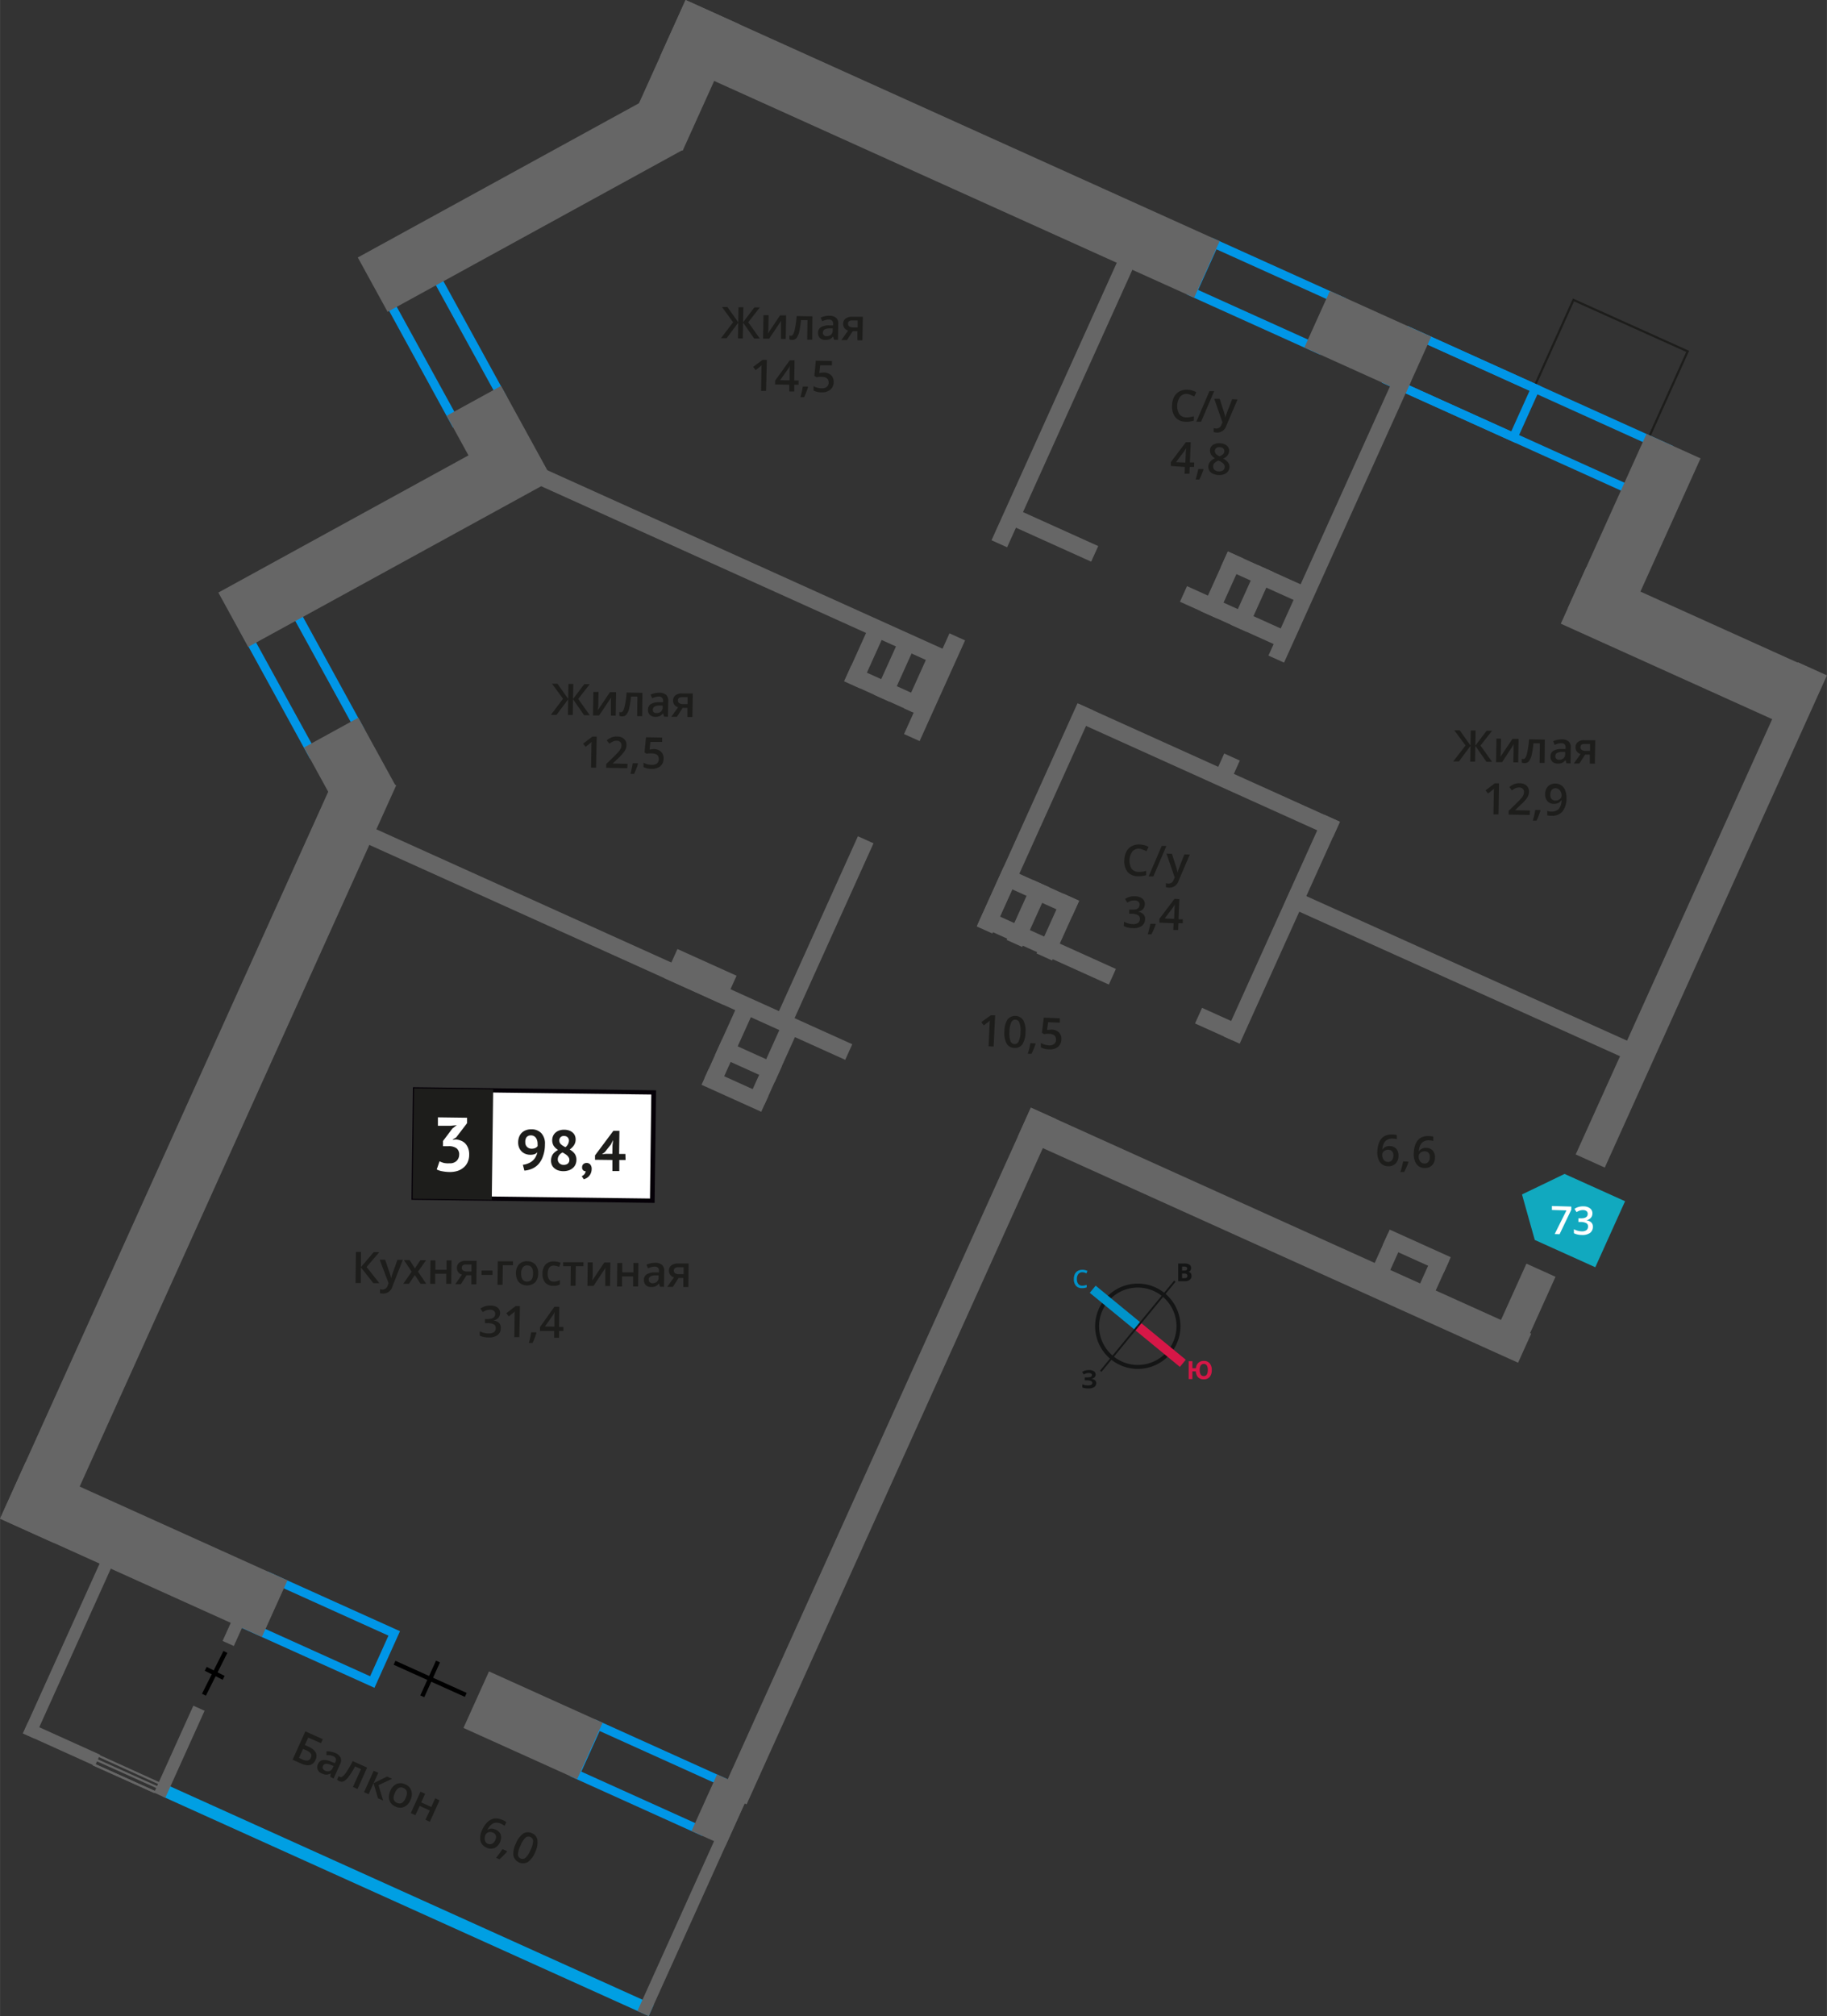 <svg xmlns="http://www.w3.org/2000/svg" width="148.03mm" height="163.31mm" viewBox="0 0 419.6 462.93">
  <rect x="0" y="0" width="419.6" height="462.93" fill="#333333" stroke="none"/>
  <defs>
    <style>
      .cls-1, .cls-12, .cls-13, .cls-14, .cls-2, .cls-6 {
        fill: none;
      }

      .cls-1, .cls-11 {
        stroke: #1d1d1b;
      }

      .cls-1, .cls-12, .cls-13, .cls-14, .cls-2 {
        stroke-miterlimit: 10;
      }

      .cls-1, .cls-11, .cls-6 {
        stroke-width: 0.5px;
      }

      .cls-2 {
        stroke: #000;
      }

      .cls-3 {
        fill: #0096e7;
      }

      .cls-4 {
        fill: #009fe3;
      }

      .cls-5 {
        fill: #666;
      }

      .cls-6 {
        stroke: #666;
        stroke-linecap: round;
        stroke-linejoin: round;
      }

      .cls-7 {
        fill: #11a9bf;
        fill-rule: evenodd;
      }

      .cls-11, .cls-8 {
        fill: #1d1d1b;
      }

      .cls-9 {
        fill: #fff;
      }

      .cls-10 {
        fill: #050007;
      }

      .cls-11 {
        stroke-miterlimit: 22.93;
      }

      .cls-12 {
        stroke: #141515;
        stroke-width: 0.91px;
      }

      .cls-13 {
        stroke: #0093ca;
      }

      .cls-13, .cls-14 {
        stroke-width: 2.13px;
      }

      .cls-14 {
        stroke: #d61747;
      }

      .cls-15 {
        fill: #141515;
      }

      .cls-16 {
        fill: #0093ca;
      }

      .cls-17 {
        fill: #d61747;
      }
    </style>
  </defs>
  <g id="text">
    <g>
      <rect class="cls-1" x="359.05" y="70.38" width="22.86" height="28.82" transform="matrix(0.41, -0.91, 0.91, 0.41, 140.75, 387.55)"/>
      <g>
        <line class="cls-2" x1="46.83" y1="389.15" x2="51.76" y2="379.32"/>
        <line class="cls-2" x1="51.36" y1="385.27" x2="47.24" y2="383.2"/>
      </g>
      <path class="cls-3" d="M66.72,140.61l14.28,26-9,4.93-14.28-26,9-4.92m.79-2.72L55,144.74l16.21,29.54,12.49-6.84L67.51,137.89Z"/>
      <path class="cls-3" d="M99.53,64.47l14.29,26-9,4.93-14.28-26,9-4.92m.8-2.72L87.84,68.6,104,98.14l12.49-6.85-16.2-29.54Z"/>
      <path class="cls-3" d="M324.24,77.5l57.47,26-4.22,9.33L320,86.84l4.22-9.34m-1-2.65-5.86,13,61.11,27.59,5.86-13-61.11-27.6Z"/>
      <path class="cls-3" d="M324.24,77.5,351.3,89.72l-4.21,9.34L320,86.84l4.22-9.34m-1-2.65-5.86,13,30.71,13.86,5.86-13L323.24,74.85Z"/>
      <path class="cls-3" d="M137.72,397.48l26.77,12.09-4.21,9.33-26.77-12.09,4.21-9.33m-1-2.65-5.86,13,30.42,13.74,5.86-13-30.42-13.74Z"/>
      <path class="cls-3" d="M62.44,363.49l26.77,12.09L85,384.91,58.23,372.82l4.21-9.33m-1-2.65-5.86,13L86,387.56l5.86-13L61.44,360.84Z"/>
      <path class="cls-3" d="M279.38,57.25l27.07,12.22-4.22,9.33L275.17,66.58l4.21-9.33m-1-2.65-5.86,13,30.71,13.87,5.86-13L278.38,54.6Z"/>
      <polygon class="cls-4" points="150.14 460.34 148.98 462.93 146.39 461.76 37.34 412.52 38.5 409.93 147.56 459.18 150.14 460.34"/>
      <g>
        <line class="cls-2" x1="90.61" y1="381.81" x2="106.97" y2="389.19"/>
        <line class="cls-2" x1="96.98" y1="389.51" x2="100.59" y2="381.52"/>
      </g>
      <rect class="cls-5" x="229.66" y="279.96" width="126.09" height="7.33" transform="translate(142.65 -95.32) rotate(24.3)"/>
      <rect class="cls-5" x="153.41" y="220.66" width="14.9" height="7.33" transform="translate(106.57 -46.32) rotate(24.3)"/>
      <rect class="cls-5" x="39.76" y="391.28" width="2.83" height="21.91" transform="translate(169.18 18.69) rotate(24.3)"/>
      <rect class="cls-5" x="52.74" y="369.23" width="2.83" height="8.52" transform="translate(158.5 10.81) rotate(24.3)"/>
      <polygon class="cls-5" points="171.74 412.52 150.14 460.34 148.98 462.93 146.39 461.76 147.56 459.18 169.15 411.35 171.74 412.52"/>
      <rect class="cls-5" x="16.7" y="344.88" width="2.83" height="56.22" transform="translate(155.1 25.59) rotate(24.3)"/>
      <g>
        <line class="cls-6" x1="21.51" y1="405.18" x2="35.41" y2="411.44"/>
        <line class="cls-6" x1="35.41" y1="411.44" x2="21.51" y2="405.18"/>
        <line class="cls-6" x1="21.98" y1="404.04" x2="35.88" y2="410.3"/>
        <line class="cls-6" x1="36.4" y1="409.42" x2="22.43" y2="403.07"/>
      </g>
      <rect class="cls-5" x="12.7" y="391.4" width="2.83" height="18.16" transform="translate(384.92 552.41) rotate(114.3)"/>
      <rect class="cls-5" x="74.2" y="213.62" width="126.32" height="3.93" transform="translate(100.89 -37.43) rotate(24.3)"/>
      <rect class="cls-5" x="193.93" y="156.22" width="17.23" height="3.93" transform="translate(83.04 -69.34) rotate(24.3)"/>
      <rect class="cls-5" x="270.68" y="139.68" width="25.57" height="3.93" transform="translate(83.4 -104.1) rotate(24.3)"/>
      <rect class="cls-5" x="280.29" y="130.63" width="20.3" height="3.93" transform="translate(80.3 -107.77) rotate(24.3)"/>
      <rect class="cls-5" x="317.68" y="285.34" width="15.38" height="3.93" transform="translate(147.06 -108.44) rotate(24.3)"/>
      <rect class="cls-5" x="230.98" y="120.81" width="21.39" height="3.93" transform="translate(71.93 -88.57) rotate(24.3)"/>
      <rect class="cls-5" x="198.12" y="151.52" width="15.05" height="3.93" transform="translate(430.16 29.23) rotate(114.3)"/>
      <rect class="cls-5" x="191.25" y="148.42" width="15.05" height="3.93" transform="translate(417.64 31.11) rotate(114.3)"/>
      <rect class="cls-5" x="204.99" y="154.62" width="15.05" height="3.93" transform="translate(442.68 27.35) rotate(114.3)"/>
      <g>
        <rect class="cls-5" x="230.56" y="203.12" width="17.23" height="3.93" transform="translate(372.77 490.43) rotate(-155.7)"/>
        <rect class="cls-5" x="228.56" y="207.82" width="15.05" height="3.93" transform="translate(-52.27 338.62) rotate(-65.7)"/>
        <rect class="cls-5" x="235.43" y="210.92" width="15.05" height="3.93" transform="translate(-51.05 346.71) rotate(-65.7)"/>
        <rect class="cls-5" x="221.69" y="204.72" width="15.05" height="3.93" transform="translate(-53.48 330.54) rotate(-65.7)"/>
      </g>
      <rect class="cls-5" x="157.97" y="237.54" width="19.25" height="3.93" transform="translate(454.86 185.32) rotate(114.3)"/>
      <rect class="cls-5" x="168.1" y="242.12" width="19.25" height="3.93" transform="translate(473.33 182.55) rotate(114.3)"/>
      <rect class="cls-5" x="164.36" y="241.56" width="15.05" height="3.93" transform="translate(228.33 536.22) rotate(-155.7)"/>
      <rect class="cls-5" x="161.26" y="248.43" width="15.05" height="3.93" transform="translate(219.57 548.07) rotate(-155.7)"/>
      <rect class="cls-5" x="280.04" y="135.43" width="15.05" height="3.93" transform="translate(531.12 -68.14) rotate(114.3)"/>
      <rect class="cls-5" x="273.17" y="132.33" width="15.05" height="3.93" transform="translate(518.6 -66.26) rotate(114.3)"/>
      <rect class="cls-5" x="311.93" y="287.67" width="12.22" height="3.93" transform="translate(712.9 118.96) rotate(114.3)"/>
      <rect class="cls-5" x="322.37" y="292.38" width="12.22" height="3.93" transform="translate(731.92 116.1) rotate(114.3)"/>
      <rect class="cls-5" x="328.73" y="206.42" width="124.01" height="7.33" transform="translate(743.01 -59.58) rotate(114.3)"/>
      <rect class="cls-5" x="342.91" y="295.1" width="15.58" height="7.33" transform="translate(767.32 102.09) rotate(114.3)"/>
      <rect class="cls-5" x="148.56" y="27.06" width="134.58" height="14.24" transform="translate(33.19 -85.8) rotate(24.3)"/>
      <rect class="cls-5" x="48.71" y="116.18" width="79.04" height="14.24" transform="translate(-48.43 57.62) rotate(-28.74)"/>
      <rect class="cls-5" x="80.83" y="39.63" width="77.4" height="14.24" transform="translate(-7.76 63.24) rotate(-28.74)"/>
      <rect class="cls-5" x="71.41" y="168.89" width="17.77" height="14.24" transform="translate(196.01 20.96) rotate(61.25)"/>
      <rect class="cls-5" x="102.51" y="95.56" width="24.29" height="14.24" transform="translate(149.55 -47.22) rotate(61.25)"/>
      <rect class="cls-5" x="301.37" y="71.43" width="25.53" height="14.24" transform="translate(60.16 -122.31) rotate(24.3)"/>
      <rect class="cls-5" x="161.37" y="408.58" width="8.51" height="14.24" transform="translate(185.74 -31.33) rotate(24.3)"/>
      <rect class="cls-5" x="108.1" y="389.06" width="28.64" height="14.24" transform="translate(173.88 -15.28) rotate(24.3)"/>
      <rect class="cls-5" x="0.01" y="348.69" width="65.99" height="14.24" transform="translate(149.35 17.94) rotate(24.3)"/>
      <rect class="cls-5" x="358.88" y="141.32" width="56.93" height="14.24" transform="translate(95.4 -146.25) rotate(24.3)"/>
      <rect class="cls-5" x="291.85" y="222.86" width="87.96" height="3.93" transform="matrix(0.91, 0.41, -0.41, 0.91, 122.28, -118.28)"/>
      <rect class="cls-5" x="243.94" y="174.97" width="65.9" height="3.93" transform="translate(97.35 -98.27) rotate(24.3)"/>
      <rect class="cls-5" x="116.67" y="127.88" width="105.39" height="3.93" transform="translate(68.44 -58.19) rotate(24.3)"/>
      <rect class="cls-5" x="224.01" y="215.55" width="32.92" height="3.93" transform="translate(110.82 -79.69) rotate(24.3)"/>
      <rect class="cls-5" x="274.85" y="233.17" width="9.3" height="3.93" transform="translate(121.53 -94.19) rotate(24.3)"/>
      <rect class="cls-5" x="266.48" y="211.4" width="55.91" height="3.93" transform="translate(610.06 32.82) rotate(114.3)"/>
      <rect class="cls-5" x="272.21" y="116.99" width="71.06" height="3.93" transform="translate(542.79 -112.56) rotate(114.3)"/>
      <rect class="cls-5" x="208" y="89.58" width="73.1" height="3.93" transform="translate(428.62 -93.66) rotate(114.3)"/>
      <rect class="cls-5" x="201.94" y="155.84" width="25.37" height="3.93" transform="translate(446.78 27.13) rotate(114.3)"/>
      <rect class="cls-5" x="166.86" y="211.5" width="45.27" height="3.93" transform="translate(462.04 128.6) rotate(114.3)"/>
      <rect class="cls-5" x="279.62" y="174.02" width="4.73" height="3.93" transform="translate(558.42 -8.59) rotate(114.3)"/>
      <rect class="cls-5" x="209.8" y="185.81" width="55.91" height="3.93" transform="translate(506.73 48.36) rotate(114.3)"/>
      <rect class="cls-5" x="141.21" y="10.49" width="31.82" height="13.63" transform="translate(76.69 153.38) rotate(-65.7)"/>
      <rect class="cls-5" x="353.4" y="115.62" width="43.86" height="13.63" transform="translate(109.29 414.13) rotate(-65.7)"/>
      <rect class="cls-5" x="-49.97" y="257.72" width="190.92" height="13.63" transform="translate(-214.32 197.13) rotate(-65.7)"/>
      <rect class="cls-5" x="117.77" y="331.17" width="172.68" height="6.33" transform="translate(-184.6 382.78) rotate(-65.7)"/>
      <polygon class="cls-7" points="352.49 284.72 352.49 284.71 351.02 279.5 349.56 274.27 354.45 271.92 359.33 269.56 359.33 269.56 359.33 269.56 373.23 275.83 366.39 290.99 352.49 284.72 352.49 284.72"/>
      <g>
        <path class="cls-8" d="M129.31,160.45,126.77,157l1.25,0,2.48,3.5.05-3.46,1.11,0-.06,3.46,2.6-3.41,1.25,0-2.66,3.4,2.65,3.74-1.29,0-2.55-3.67-.06,3.62-1.11,0,.06-3.62-2.67,3.58-1.3,0Z"/>
        <path class="cls-8" d="M137.46,158.88l-.05,2.77c0,.32,0,.79-.1,1.42l2.78-4.14,1.4,0-.09,5.4-1.1,0,0-2.72c0-.15,0-.39,0-.73s.05-.57.06-.73l-2.77,4.14-1.4,0,.09-5.4Z"/>
        <path class="cls-8" d="M147.48,164.45l-1.16,0,.08-4.5-1.49,0a18.15,18.15,0,0,1-.42,2.71,3.38,3.38,0,0,1-.63,1.41,1.17,1.17,0,0,1-1,.43,1.4,1.4,0,0,1-.62-.12v-.89a1.15,1.15,0,0,0,.36.07c.33,0,.6-.36.8-1.11a19.68,19.68,0,0,0,.51-3.42l3.63.06Z"/>
        <path class="cls-8" d="M152.5,164.54l-.22-.76h0a2.12,2.12,0,0,1-.8.66,2.33,2.33,0,0,1-1,.16,1.71,1.71,0,0,1-1.23-.45,1.58,1.58,0,0,1-.43-1.22,1.45,1.45,0,0,1,.64-1.25,3.53,3.53,0,0,1,1.9-.43l.93,0V161a1.06,1.06,0,0,0-.23-.78,1,1,0,0,0-.74-.27,2.35,2.35,0,0,0-.8.11,5.91,5.91,0,0,0-.74.27l-.36-.82a4.28,4.28,0,0,1,1-.34,5,5,0,0,1,1-.1,2.31,2.31,0,0,1,1.55.48,1.77,1.77,0,0,1,.5,1.42l-.07,3.63Zm-1.7-.81a1.4,1.4,0,0,0,1-.33,1.28,1.28,0,0,0,.39-1V162h-.69a2.36,2.36,0,0,0-1.19.26.84.84,0,0,0-.38.73.73.73,0,0,0,.21.56A.91.91,0,0,0,150.8,163.73Z"/>
        <path class="cls-8" d="M155.47,164.59l-1.29,0,1.55-2.19a1.57,1.57,0,0,1-.85-.57,1.53,1.53,0,0,1-.3-1,1.43,1.43,0,0,1,.57-1.19,2.3,2.3,0,0,1,1.5-.41l2.46,0-.09,5.4-1.15,0,0-2.08-1.09,0Zm.23-3.76a.67.67,0,0,0,.3.63,1.5,1.5,0,0,0,.85.22l1.06,0,0-1.6-1.25,0a1.22,1.22,0,0,0-.73.19A.67.67,0,0,0,155.7,160.83Z"/>
        <path class="cls-8" d="M136.89,176.27l-1.15,0,.08-4.6c0-.55,0-1,.06-1.31l-.28.25-1.11.88-.57-.74,2.13-1.61,1,0Z"/>
        <path class="cls-8" d="M144.06,176.4l-4.84-.09,0-.86,1.87-1.82c.55-.55.92-.94,1.1-1.17a2.79,2.79,0,0,0,.4-.65,1.77,1.77,0,0,0,.14-.66,1,1,0,0,0-.28-.76,1.14,1.14,0,0,0-.8-.3,2.45,2.45,0,0,0-.8.14,4.28,4.28,0,0,0-.89.53l-.61-.76a4.07,4.07,0,0,1,1.17-.7,3.43,3.43,0,0,1,1.2-.18,2.39,2.39,0,0,1,1.59.54,1.78,1.78,0,0,1,.57,1.41,2.39,2.39,0,0,1-.18.92,3.94,3.94,0,0,1-.55.88A12.3,12.3,0,0,1,142,174.1l-1.26,1.18v.05l3.39.06Z"/>
        <path class="cls-8" d="M146.52,175.39a15.81,15.81,0,0,1-.9,2.32h-.84a23.34,23.34,0,0,0,.54-2.44l1.13,0Z"/>
        <path class="cls-8" d="M150.1,172a2.42,2.42,0,0,1,1.7.6,2,2,0,0,1,.6,1.57,2.27,2.27,0,0,1-.74,1.77,3,3,0,0,1-2,.61,3.72,3.72,0,0,1-1.87-.42l0-1a3.33,3.33,0,0,0,.9.37,4.23,4.23,0,0,0,1,.13,1.81,1.81,0,0,0,1.19-.32,1.3,1.3,0,0,0,.42-1c0-.86-.52-1.29-1.61-1.31a4.43,4.43,0,0,0-.57,0c-.22,0-.42.06-.59.09l-.51-.31.34-3.48,3.71.06,0,1-2.7,0-.19,1.76.42-.06A5,5,0,0,1,150.1,172Z"/>
      </g>
      <g>
        <path class="cls-8" d="M168.37,74l-2.55-3.49,1.25,0,2.48,3.5.06-3.46,1.11,0L170.66,74l2.6-3.42,1.25,0L171.84,74l2.66,3.74-1.29,0-2.55-3.66-.06,3.62-1.11,0,.06-3.62-2.67,3.58-1.3,0Z"/>
        <path class="cls-8" d="M176.52,72.38l-.05,2.77c0,.32,0,.79-.1,1.42l2.78-4.15,1.4,0-.09,5.4-1.1,0,0-2.72c0-.15,0-.39,0-.73s.05-.58.06-.73l-2.77,4.13-1.4,0,.09-5.4Z"/>
        <path class="cls-8" d="M186.53,78l-1.15,0,.07-4.5-1.49,0a19.39,19.39,0,0,1-.41,2.7,3.71,3.71,0,0,1-.63,1.42,1.22,1.22,0,0,1-1,.43,1.48,1.48,0,0,1-.63-.12l0-.9a.94.94,0,0,0,.36.08c.33,0,.6-.36.8-1.11a20.71,20.71,0,0,0,.51-3.42l3.62.06Z"/>
        <path class="cls-8" d="M191.55,78l-.21-.76h0a2.2,2.2,0,0,1-.8.66,2.54,2.54,0,0,1-1,.16,1.71,1.71,0,0,1-1.23-.45,1.58,1.58,0,0,1-.43-1.22,1.41,1.41,0,0,1,.64-1.25,3.53,3.53,0,0,1,1.9-.43l.93,0v-.29a1.09,1.09,0,0,0-.23-.77,1,1,0,0,0-.75-.27,2.42,2.42,0,0,0-.8.11,4.55,4.55,0,0,0-.73.27l-.36-.82a4.28,4.28,0,0,1,1-.34,4.38,4.38,0,0,1,1-.1,2.29,2.29,0,0,1,1.54.48,1.72,1.72,0,0,1,.5,1.41l-.06,3.64Zm-1.69-.81a1.52,1.52,0,0,0,1-.33,1.32,1.32,0,0,0,.39-1v-.46h-.69a2.45,2.45,0,0,0-1.19.25.83.83,0,0,0-.38.74.71.71,0,0,0,.21.56A1,1,0,0,0,189.86,77.23Z"/>
        <path class="cls-8" d="M194.52,78.09l-1.28,0,1.54-2.19a1.65,1.65,0,0,1-.85-.57,1.59,1.59,0,0,1-.29-1,1.45,1.45,0,0,1,.56-1.18,2.32,2.32,0,0,1,1.51-.41l2.46,0-.1,5.4-1.15,0,0-2.08-1.09,0Zm.24-3.76a.67.67,0,0,0,.3.63,1.49,1.49,0,0,0,.84.22l1.07,0,0-1.6-1.25,0a1.13,1.13,0,0,0-.73.19A.66.66,0,0,0,194.76,74.33Z"/>
        <path class="cls-8" d="M175.94,89.77l-1.14,0,.07-4.61c0-.55,0-1,.07-1.3l-.28.25-1.12.88-.56-.74,2.13-1.61h1Z"/>
        <path class="cls-8" d="M183.4,88.34h-1l0,1.55-1.12,0,0-1.55-3.26-.06v-.88l3.35-4.66,1.11,0-.08,4.64,1,0Zm-2.06-1,0-1.79c0-.64,0-1.16.07-1.56h0a5.1,5.1,0,0,1-.44.77l-1.82,2.55Z"/>
        <path class="cls-8" d="M185.58,88.89a17.56,17.56,0,0,1-.9,2.32h-.85a23.12,23.12,0,0,0,.55-2.45l1.13,0Z"/>
        <path class="cls-8" d="M189.16,85.54a2.44,2.44,0,0,1,1.7.6,2,2,0,0,1,.6,1.57,2.25,2.25,0,0,1-.75,1.77,3,3,0,0,1-2,.61,3.83,3.83,0,0,1-1.87-.42v-1a3.09,3.09,0,0,0,.91.36,3.7,3.7,0,0,0,.95.14,1.73,1.73,0,0,0,1.18-.33,1.24,1.24,0,0,0,.43-1c0-.86-.53-1.29-1.61-1.31a4.31,4.31,0,0,0-.57,0,4.1,4.1,0,0,0-.59.09l-.51-.31.33-3.48,3.71.06v1l-2.7,0-.2,1.76.42-.06A5.28,5.28,0,0,1,189.16,85.54Z"/>
      </g>
      <g>
        <path class="cls-8" d="M336.59,171.18,334,167.69l1.25,0,2.48,3.5.06-3.45h1.11l-.06,3.46,2.6-3.41,1.25,0-2.67,3.4,2.66,3.74-1.29,0-2.55-3.67-.06,3.62-1.11,0,.06-3.61-2.67,3.57-1.3,0Z"/>
        <path class="cls-8" d="M344.74,169.61l-.05,2.77c0,.32,0,.8-.1,1.42l2.78-4.14,1.4,0-.09,5.4-1.11,0,.05-2.72c0-.15,0-.39,0-.72s0-.58.06-.74L345,175l-1.4,0,.09-5.4Z"/>
        <path class="cls-8" d="M354.75,175.19l-1.16,0,.08-4.51-1.49,0a19.57,19.57,0,0,1-.41,2.71,3.58,3.58,0,0,1-.63,1.41,1.19,1.19,0,0,1-1,.43,1.65,1.65,0,0,1-.63-.11l0-.9a.92.92,0,0,0,.36.07c.33,0,.6-.36.8-1.1a22.23,22.23,0,0,0,.51-3.43l3.62.07Z"/>
        <path class="cls-8" d="M359.77,175.27l-.22-.75h0a2.1,2.1,0,0,1-.79.66,2.38,2.38,0,0,1-1,.16,1.74,1.74,0,0,1-1.24-.45,1.61,1.61,0,0,1-.42-1.22,1.43,1.43,0,0,1,.64-1.25,3.53,3.53,0,0,1,1.9-.43h.93v-.29a1.1,1.1,0,0,0-.22-.78,1,1,0,0,0-.75-.27,2.67,2.67,0,0,0-.8.11c-.25.08-.5.17-.74.27l-.35-.82a3.7,3.7,0,0,1,1-.33,4.33,4.33,0,0,1,1-.11,2.3,2.3,0,0,1,1.55.48,1.74,1.74,0,0,1,.5,1.42l-.06,3.64Zm-1.7-.81a1.39,1.39,0,0,0,1-.33,1.26,1.26,0,0,0,.4-1v-.47l-.7,0a2.33,2.33,0,0,0-1.18.25.8.8,0,0,0-.38.73.69.69,0,0,0,.2.56A.88.88,0,0,0,358.07,174.46Z"/>
        <path class="cls-8" d="M362.74,175.32l-1.28,0,1.54-2.18a1.69,1.69,0,0,1-.85-.58,1.65,1.65,0,0,1-.3-1,1.45,1.45,0,0,1,.57-1.19,2.36,2.36,0,0,1,1.5-.41l2.46,0-.09,5.4-1.15,0,0-2.08h-1.09Zm.23-3.75a.7.7,0,0,0,.31.62,1.47,1.47,0,0,0,.84.23h1.07l0-1.6-1.25,0a1.2,1.2,0,0,0-.73.19A.71.71,0,0,0,363,171.57Z"/>
        <path class="cls-8" d="M344.16,187,343,187l.08-4.61c0-.55,0-1,.06-1.31a2.44,2.44,0,0,1-.28.25c-.11.1-.48.39-1.11.88l-.56-.73,2.13-1.62.95,0Z"/>
        <path class="cls-8" d="M351.34,187.13l-4.84-.08v-.87l1.88-1.82c.55-.55.92-.94,1.1-1.17a2.94,2.94,0,0,0,.4-.65,1.75,1.75,0,0,0,.13-.65,1,1,0,0,0-.28-.77,1.07,1.07,0,0,0-.8-.29,2.15,2.15,0,0,0-.79.13,3.8,3.8,0,0,0-.9.54l-.6-.77a3.81,3.81,0,0,1,1.17-.69,3.15,3.15,0,0,1,1.2-.19,2.34,2.34,0,0,1,1.58.54,1.76,1.76,0,0,1,.58,1.41,2.61,2.61,0,0,1-.19.92,3.43,3.43,0,0,1-.55.88,11,11,0,0,1-1.21,1.23L348,186v.05l3.38.06Z"/>
        <path class="cls-8" d="M353.8,186.12a17,17,0,0,1-.9,2.32h-.85c.24-.87.42-1.69.55-2.44l1.12,0Z"/>
        <path class="cls-8" d="M359.78,183.18a5,5,0,0,1-.91,3.14,3.1,3.1,0,0,1-2.57,1,4.51,4.51,0,0,1-.94-.09l0-1a3.27,3.27,0,0,0,.87.13,2.22,2.22,0,0,0,1.75-.59,3.07,3.07,0,0,0,.66-2h-.06a1.84,1.84,0,0,1-.71.63,2.35,2.35,0,0,1-1,.18,1.93,1.93,0,0,1-1.48-.62,2.33,2.33,0,0,1-.51-1.63,2.44,2.44,0,0,1,.66-1.77,2.26,2.26,0,0,1,1.72-.63,2.39,2.39,0,0,1,1.32.39,2.42,2.42,0,0,1,.86,1.09A4.39,4.39,0,0,1,359.78,183.18ZM357.32,181a1.13,1.13,0,0,0-.92.37,1.75,1.75,0,0,0-.33,1.09,1.36,1.36,0,0,0,.28,1,1.11,1.11,0,0,0,.89.37,1.46,1.46,0,0,0,1-.33,1.07,1.07,0,0,0,.41-.81,2,2,0,0,0-.16-.81,1.36,1.36,0,0,0-.46-.61A1.19,1.19,0,0,0,357.32,181Z"/>
      </g>
      <g>
        <path class="cls-9" d="M357.06,283.37l2.71-5.43-3.34-.1,0-.91,4.45.13,0,.72-2.69,5.62Z"/>
        <path class="cls-9" d="M365.73,278.68a1.5,1.5,0,0,1-.39,1,1.72,1.72,0,0,1-1,.52v0a2,2,0,0,1,1.15.52,1.34,1.34,0,0,1,.35,1,1.71,1.71,0,0,1-.69,1.41,3.07,3.07,0,0,1-1.88.45,4.11,4.11,0,0,1-1.79-.4l0-.92a4,4,0,0,0,.85.34,4,4,0,0,0,.88.14,1.86,1.86,0,0,0,1.12-.25,1,1,0,0,0,.39-.84.79.79,0,0,0-.38-.77,2.64,2.64,0,0,0-1.28-.28l-.55,0,0-.84.57,0c1,0,1.55-.31,1.57-1a.81.81,0,0,0-.25-.64,1.2,1.2,0,0,0-.79-.25,2.35,2.35,0,0,0-.7.08,3.17,3.17,0,0,0-.81.38l-.49-.74a3.35,3.35,0,0,1,2.07-.58,2.4,2.4,0,0,1,1.51.46A1.4,1.4,0,0,1,365.73,278.68Z"/>
      </g>
      <g>
        <path class="cls-8" d="M72.47,404.1c-.59,1.3-1.72,1.58-3.39.82l-1.89-.85,2.94-6.51,4,1.8-.42.91L70.78,399,70,400.69l.77.35Q73.34,402.2,72.47,404.1Zm-3.81-.44.76.34a2.19,2.19,0,0,0,1.24.26,1,1,0,0,0,.72-.66.93.93,0,0,0,0-.93,2.64,2.64,0,0,0-1.14-.81l-.64-.28Z"/>
        <path class="cls-8" d="M75.85,408l.1-.78h0a2.27,2.27,0,0,1-1,.28,2.44,2.44,0,0,1-1-.25,1.71,1.71,0,0,1-1-.9,1.66,1.66,0,0,1,.09-1.3,1.44,1.44,0,0,1,1.09-.89,3.51,3.51,0,0,1,1.91.36l.86.35.12-.26a1.12,1.12,0,0,0,.1-.8,1,1,0,0,0-.58-.55,2.68,2.68,0,0,0-.77-.21,5.29,5.29,0,0,0-.79,0v-.9a3.57,3.57,0,0,1,1,.08,4.82,4.82,0,0,1,1,.29,2.39,2.39,0,0,1,1.23,1.05,1.75,1.75,0,0,1-.1,1.5l-1.5,3.32Zm-1.23-1.41a1.42,1.42,0,0,0,1.06.09,1.25,1.25,0,0,0,.74-.74l.2-.42-.65-.26a2.36,2.36,0,0,0-1.18-.24.82.82,0,0,0-.64.52.71.71,0,0,0,0,.6A1,1,0,0,0,74.62,406.57Z"/>
        <path class="cls-8" d="M82.11,410.8l-1.06-.47,1.85-4.1-1.35-.62a18.62,18.62,0,0,1-1.46,2.33A3.67,3.67,0,0,1,79,409a1.2,1.2,0,0,1-1.06,0,1.75,1.75,0,0,1-.53-.36l.37-.82a1,1,0,0,0,.3.21c.3.14.69-.1,1.17-.7A20.69,20.69,0,0,0,81,404.39l3.31,1.49Z"/>
        <path class="cls-8" d="M88.88,407.94l1.14.52-3.1,1.45L88,413.46l-1.21-.55-1-3.45L84.65,412l-1.05-.47,2.22-4.92,1.05.47-1.08,2.39Z"/>
        <path class="cls-8" d="M94.27,413.32a3,3,0,0,1-1.47,1.6,2.39,2.39,0,0,1-2-.1,2.51,2.51,0,0,1-1.08-.86,2.23,2.23,0,0,1-.41-1.26,3.43,3.43,0,0,1,.33-1.48,2.9,2.9,0,0,1,1.45-1.59,2.42,2.42,0,0,1,2,.11,2.37,2.37,0,0,1,1.38,1.45A2.9,2.9,0,0,1,94.27,413.32Zm-3.59-1.61c-.51,1.13-.35,1.89.49,2.27s1.51,0,2-1.14.34-1.88-.49-2.26a1.19,1.19,0,0,0-1.16,0A2.49,2.49,0,0,0,90.68,411.71Z"/>
        <path class="cls-8" d="M97.62,411.88l-.89,2,2.32,1.05.89-2,1,.47-2.23,4.93-1-.48,1-2.12-2.32-1.05-1,2.13-1.05-.48,2.23-4.92Z"/>
        <path class="cls-8" d="M110.65,420.36q1.72-3.83,4.84-2.42a4.62,4.62,0,0,1,.79.45l-.4.87a3.53,3.53,0,0,0-.73-.45,2.31,2.31,0,0,0-1.83-.15,3,3,0,0,0-1.38,1.54l0,0a1.58,1.58,0,0,1,.84-.3,2.25,2.25,0,0,1,1,.21A2,2,0,0,1,115,421.3a2.35,2.35,0,0,1-.17,1.7,2.47,2.47,0,0,1-1.31,1.36,2.25,2.25,0,0,1-1.82-.11,2.41,2.41,0,0,1-1.07-.88,2.38,2.38,0,0,1-.35-1.34A4.28,4.28,0,0,1,110.65,420.36Zm1.37,3a1.13,1.13,0,0,0,1,0,1.65,1.65,0,0,0,.74-.86,1.49,1.49,0,0,0,.13-1,1.12,1.12,0,0,0-.68-.69,1.5,1.5,0,0,0-.69-.14,1.27,1.27,0,0,0-.63.2,1,1,0,0,0-.39.44,1.84,1.84,0,0,0-.14,1.21A1.16,1.16,0,0,0,112,423.38Z"/>
        <path class="cls-8" d="M116.45,425.16a15.64,15.64,0,0,1-1.75,1.78l-.77-.35a22.16,22.16,0,0,0,1.47-2l1,.47Z"/>
        <path class="cls-8" d="M122.9,425.31a5,5,0,0,1-1.69,2.27,2.26,2.26,0,0,1-3.3-1.52,5,5,0,0,1,.57-2.75,5.09,5.09,0,0,1,1.69-2.29,2.06,2.06,0,0,1,2-.07,2,2,0,0,1,1.26,1.6A5,5,0,0,1,122.9,425.31Zm-3.36-1.52a5.27,5.27,0,0,0-.59,2,1.05,1.05,0,0,0,1.76.79,5.11,5.11,0,0,0,1.13-1.77,5,5,0,0,0,.58-2,1,1,0,0,0-.62-1,1,1,0,0,0-1.13.18A5.12,5.12,0,0,0,119.54,423.79Z"/>
      </g>
      <g>
        <path class="cls-8" d="M272.65,90.45a1.93,1.93,0,0,0-1.61.64,3.74,3.74,0,0,0-.19,4,1.94,1.94,0,0,0,1.57.75,4.25,4.25,0,0,0,.88-.06,7.46,7.46,0,0,0,.89-.19l0,1a5.33,5.33,0,0,1-1.92.24,3,3,0,0,1-2.36-1.06,4,4,0,0,1-.72-2.75,4.33,4.33,0,0,1,.49-1.93,3,3,0,0,1,1.23-1.22,3.52,3.52,0,0,1,1.83-.37,4.36,4.36,0,0,1,2,.55l-.46,1a5,5,0,0,0-.75-.33A2.62,2.62,0,0,0,272.65,90.45Z"/>
        <path class="cls-8" d="M278.86,89.82l-3,7-1.09,0,3-7Z"/>
        <path class="cls-8" d="M278.87,91.56l1.25,0,1,3.11a5.73,5.73,0,0,1,.28,1.24h0a5.85,5.85,0,0,1,.19-.64c.09-.25.55-1.45,1.39-3.59l1.24.06-2.57,6a2.17,2.17,0,0,1-2.17,1.59,3.67,3.67,0,0,1-.74-.11l0-.91a2.52,2.52,0,0,0,.59.09,1.22,1.22,0,0,0,1.21-.92l.22-.49Z"/>
        <path class="cls-8" d="M274.24,107.22l-1,0-.07,1.56-1.11,0,.06-1.55L268.9,107l0-.89,3.46-4.57,1.12,0-.2,4.64,1,0Zm-2-1,.08-1.79c0-.64.07-1.16.12-1.57h0a5.69,5.69,0,0,1-.47.76l-1.88,2.5Z"/>
        <path class="cls-8" d="M276.4,107.82a17,17,0,0,1-.95,2.3l-.85,0a24,24,0,0,0,.61-2.43l1.13,0Z"/>
        <path class="cls-8" d="M280.18,101.79a2.52,2.52,0,0,1,1.58.54,1.52,1.52,0,0,1,.54,1.27,2,2,0,0,1-1.39,1.69,3.36,3.36,0,0,1,1.15.93,1.66,1.66,0,0,1,.31,1,1.76,1.76,0,0,1-.71,1.39,2.68,2.68,0,0,1-1.78.46,3,3,0,0,1-1.78-.58,1.71,1.71,0,0,1-.58-1.44,1.86,1.86,0,0,1,.38-1,2.78,2.78,0,0,1,1.14-.8,2.69,2.69,0,0,1-.9-.87,1.81,1.81,0,0,1-.24-1,1.53,1.53,0,0,1,.67-1.22A2.61,2.61,0,0,1,280.18,101.79Zm-1.56,5.32a1,1,0,0,0,.33.8,1.48,1.48,0,0,0,.95.33,1.55,1.55,0,0,0,1-.25,1,1,0,0,0,.38-.77,1,1,0,0,0-.29-.74,3,3,0,0,0-1-.65l-.14-.07a2.54,2.54,0,0,0-.95.59A1.19,1.19,0,0,0,278.62,107.11Zm1.51-4.43a1.2,1.2,0,0,0-.8.2.92.92,0,0,0-.23,1.1,1,1,0,0,0,.29.38,3.15,3.15,0,0,0,.68.42,2.26,2.26,0,0,0,.85-.5,1,1,0,0,0,.27-.66.81.81,0,0,0-.27-.67A1.23,1.23,0,0,0,280.13,102.68Z"/>
      </g>
      <g>
        <path class="cls-8" d="M261.68,194.87a1.92,1.92,0,0,0-1.61.65,3.74,3.74,0,0,0-.19,3.95,2,2,0,0,0,1.57.74,5.2,5.2,0,0,0,.89-.05c.28,0,.58-.12.89-.2l0,1a5.33,5.33,0,0,1-1.92.24,3.07,3.07,0,0,1-2.36-1,4,4,0,0,1-.73-2.76,4.39,4.39,0,0,1,.49-1.92,2.89,2.89,0,0,1,1.24-1.23,3.48,3.48,0,0,1,1.83-.37,4.43,4.43,0,0,1,2,.55l-.47,1a6.5,6.5,0,0,0-.75-.33A2.56,2.56,0,0,0,261.68,194.87Z"/>
        <path class="cls-8" d="M267.89,194.24l-3,7-1.08,0,3-7Z"/>
        <path class="cls-8" d="M267.9,196l1.25.05,1,3.11a6.39,6.39,0,0,1,.28,1.24h0a5.85,5.85,0,0,1,.19-.64c.09-.25.56-1.45,1.4-3.58l1.24.05-2.57,6a2.19,2.19,0,0,1-2.17,1.6,3,3,0,0,1-.74-.12l0-.91a2.44,2.44,0,0,0,.59.09,1.21,1.21,0,0,0,1.2-.91l.22-.5Z"/>
        <path class="cls-8" d="M262.92,207.68a1.68,1.68,0,0,1-.44,1.11,2,2,0,0,1-1.14.56v0a2.13,2.13,0,0,1,1.26.59,1.51,1.51,0,0,1,.38,1.15,1.88,1.88,0,0,1-.79,1.56,3.34,3.34,0,0,1-2.09.47,4.78,4.78,0,0,1-2-.47l.05-1a4.3,4.3,0,0,0,.94.38,3.88,3.88,0,0,0,1,.17,2.06,2.06,0,0,0,1.26-.26,1.11,1.11,0,0,0,.45-.93.94.94,0,0,0-.42-.86,3,3,0,0,0-1.41-.33l-.62,0,0-.94.63,0c1.13.05,1.72-.32,1.75-1.11a.86.86,0,0,0-.26-.72,1.33,1.33,0,0,0-.87-.28,2.62,2.62,0,0,0-.79.08,3.4,3.4,0,0,0-.9.41l-.53-.83a3.73,3.73,0,0,1,2.31-.62,2.73,2.73,0,0,1,1.66.53A1.52,1.52,0,0,1,262.92,207.68Z"/>
        <path class="cls-8" d="M265.44,212.24a16,16,0,0,1-1,2.3l-.84,0a23.63,23.63,0,0,0,.6-2.42l1.13,0Z"/>
        <path class="cls-8" d="M271.65,212l-1,0-.06,1.55-1.12,0,.07-1.55-3.26-.14,0-.88,3.46-4.58,1.12.05-.2,4.65,1,0Zm-2-1,.08-1.79c0-.64.06-1.16.11-1.57h0a5,5,0,0,1-.46.76l-1.88,2.5Z"/>
      </g>
      <g>
        <path class="cls-8" d="M228.2,240.31l-1.15-.05.2-4.6c0-.55.06-1,.1-1.31l-.29.25-1.13.85-.55-.75,2.17-1.56,1,0Z"/>
        <path class="cls-8" d="M235.52,237.05a5.12,5.12,0,0,1-.71,2.74,2.05,2.05,0,0,1-1.87.82,2,2,0,0,1-1.76-1,5,5,0,0,1-.5-2.76,5,5,0,0,1,.72-2.75,2.25,2.25,0,0,1,3.63.2A5,5,0,0,1,235.52,237.05Zm-3.68-.16a5.27,5.27,0,0,0,.21,2.1,1,1,0,0,0,1.92.07,4.93,4.93,0,0,0,.4-2.06,5.12,5.12,0,0,0-.22-2.09,1,1,0,0,0-1.92-.09A5.15,5.15,0,0,0,231.84,236.89Z"/>
        <path class="cls-8" d="M237.85,239.67a16.48,16.48,0,0,1-.95,2.3l-.85,0a24,24,0,0,0,.61-2.43l1.13.05Z"/>
        <path class="cls-8" d="M241.52,236.42a2.42,2.42,0,0,1,1.68.65,2,2,0,0,1,.56,1.58,2.25,2.25,0,0,1-.79,1.75,3,3,0,0,1-2.06.56,3.9,3.9,0,0,1-1.86-.47l0-1a3.14,3.14,0,0,0,.89.38,3.82,3.82,0,0,0,.94.17,1.79,1.79,0,0,0,1.2-.3,1.26,1.26,0,0,0,.45-1c0-.86-.49-1.31-1.58-1.35a3.78,3.78,0,0,0-.56,0c-.23,0-.43.05-.6.08l-.5-.33.43-3.47,3.7.16,0,1-2.7-.11-.24,1.75.42,0A5.83,5.83,0,0,1,241.52,236.42Z"/>
      </g>
      <g>
        <path class="cls-8" d="M316.32,264.52c.12-2.8,1.32-4.14,3.59-4a3.63,3.63,0,0,1,.9.12l0,.95a3,3,0,0,0-.85-.14,2.27,2.27,0,0,0-1.75.54,3,3,0,0,0-.71,1.94h.06a1.6,1.6,0,0,1,.67-.59,2,2,0,0,1,1-.17,2,2,0,0,1,1.49.66,2.33,2.33,0,0,1,.47,1.64,2.41,2.41,0,0,1-.7,1.74,2.27,2.27,0,0,1-1.74.58,2.27,2.27,0,0,1-2.14-1.54A4.22,4.22,0,0,1,316.32,264.52Zm2.39,2.29a1.1,1.1,0,0,0,.93-.34,1.71,1.71,0,0,0,.37-1.07,1.48,1.48,0,0,0-.26-1,1.15,1.15,0,0,0-.89-.39,1.44,1.44,0,0,0-.69.13,1.21,1.21,0,0,0-.51.41.94.94,0,0,0-.2.56,1.77,1.77,0,0,0,.32,1.17A1.14,1.14,0,0,0,318.71,266.81Z"/>
        <path class="cls-8" d="M323.49,266.82a16,16,0,0,1-1,2.3l-.85,0a21.57,21.57,0,0,0,.61-2.43l1.13.05Z"/>
        <path class="cls-8" d="M324.69,264.88c.12-2.8,1.32-4.14,3.59-4a3.63,3.63,0,0,1,.9.12l0,1a3,3,0,0,0-.85-.14,2.27,2.27,0,0,0-1.75.54,3,3,0,0,0-.71,1.94h.06a1.6,1.6,0,0,1,.67-.59,2,2,0,0,1,1-.17,2,2,0,0,1,1.49.66,2.28,2.28,0,0,1,.47,1.64,2.41,2.41,0,0,1-.7,1.74,2.25,2.25,0,0,1-1.74.58,2.35,2.35,0,0,1-1.31-.42,2.45,2.45,0,0,1-.83-1.12A4.22,4.22,0,0,1,324.69,264.88Zm2.39,2.29a1.09,1.09,0,0,0,.93-.34,1.65,1.65,0,0,0,.37-1.07,1.48,1.48,0,0,0-.26-1,1.15,1.15,0,0,0-.89-.39,1.49,1.49,0,0,0-.69.13,1.29,1.29,0,0,0-.51.41,1,1,0,0,0-.2.56,1.76,1.76,0,0,0,.32,1.17A1.14,1.14,0,0,0,327.08,267.17Z"/>
      </g>
      <g>
        <g>
          <path class="cls-8" d="M87.12,294.65l-1.37,0L82.86,291l0,3.62H81.65l.09-7.14H82.9l0,3.46,2.93-3.42,1.28,0-2.92,3.41Z"/>
          <path class="cls-8" d="M87.19,289.25h1.25l1.06,3.08a5.9,5.9,0,0,1,.32,1.23h0a5.3,5.3,0,0,1,.17-.65c.08-.25.51-1.46,1.28-3.62h1.24l-2.38,6.09a2.2,2.2,0,0,1-2.12,1.66,3,3,0,0,1-.74-.09v-.91a3.29,3.29,0,0,0,.59.07,1.23,1.23,0,0,0,1.18-.95l.2-.51Z"/>
          <path class="cls-8" d="M94.54,292l-1.78-2.66h1.31l1.21,1.91,1.26-1.87h1.3L96,292l1.88,2.78h-1.3l-1.31-2-1.35,2h-1.3Z"/>
          <path class="cls-8" d="M100,289.41l0,2.17,2.55,0,0-2.17,1.15,0-.07,5.4-1.15,0,0-2.33-2.54,0,0,2.33-1.15,0,.07-5.4Z"/>
          <path class="cls-8" d="M105.84,294.88h-1.28l1.53-2.2a1.51,1.51,0,0,1-1.15-1.57,1.44,1.44,0,0,1,.56-1.19,2.36,2.36,0,0,1,1.5-.41l2.46,0-.07,5.4-1.15,0,0-2.08h-1.09Zm.22-3.75a.69.69,0,0,0,.3.62,1.5,1.5,0,0,0,.85.22l1.07,0,0-1.61h-1.25a1.13,1.13,0,0,0-.73.19A.68.68,0,0,0,106.06,291.13Z"/>
          <path class="cls-8" d="M110.59,292.75l0-1,2.51,0,0,1Z"/>
          <path class="cls-8" d="M117.81,289.63v.9l-2.34,0-.06,4.5h-1.15l.07-5.4Z"/>
          <path class="cls-8" d="M123.61,292.4a3,3,0,0,1-.71,2.06,2.79,2.79,0,0,1-3.23.35,2.18,2.18,0,0,1-.88-1,3.48,3.48,0,0,1-.3-1.49,3,3,0,0,1,.7-2,2.48,2.48,0,0,1,1.91-.71,2.39,2.39,0,0,1,1.85.78A2.92,2.92,0,0,1,123.61,292.4Zm-3.93,0q0,1.86,1.35,1.89c.92,0,1.38-.61,1.39-1.86s-.43-1.85-1.35-1.86a1.15,1.15,0,0,0-1,.46A2.39,2.39,0,0,0,119.68,292.35Z"/>
          <path class="cls-8" d="M127.07,295.25a2.38,2.38,0,0,1-1.86-.74,3,3,0,0,1-.61-2.06,3.07,3.07,0,0,1,.69-2.09,2.5,2.5,0,0,1,1.94-.7,3.58,3.58,0,0,1,1.53.33l-.35.92a3.85,3.85,0,0,0-1.2-.3c-.94,0-1.41.61-1.43,1.85a2.24,2.24,0,0,0,.34,1.36,1.16,1.16,0,0,0,1,.47,2.9,2.9,0,0,0,1.46-.36v1a2.3,2.3,0,0,1-.66.25A4.22,4.22,0,0,1,127.07,295.25Z"/>
          <path class="cls-8" d="M134,289.84v.9l-1.76,0-.06,4.5-1.15,0,.06-4.5-1.76,0v-.9Z"/>
          <path class="cls-8" d="M136.11,289.87l0,2.76c0,.33,0,.8-.1,1.42l2.77-4.15,1.4,0-.07,5.4-1.1,0,0-2.72c0-.15,0-.39,0-.72s0-.58.05-.74l-2.75,4.15-1.4,0,.07-5.4Z"/>
          <path class="cls-8" d="M142.92,290l0,2.17,2.55,0,0-2.16h1.15l-.07,5.4-1.14,0,0-2.32-2.55,0,0,2.33H141.7l.07-5.4Z"/>
          <path class="cls-8" d="M151.56,295.46l-.22-.75h0a2.31,2.31,0,0,1-.79.66,2.54,2.54,0,0,1-1,.16,1.71,1.71,0,0,1-1.24-.44,1.65,1.65,0,0,1-.43-1.22,1.41,1.41,0,0,1,.64-1.25,3.51,3.51,0,0,1,1.89-.44l.94,0v-.29a1.09,1.09,0,0,0-.23-.78,1,1,0,0,0-.75-.26,2.32,2.32,0,0,0-.79.11,5.94,5.94,0,0,0-.74.28l-.36-.83a3.7,3.7,0,0,1,1-.33,4.33,4.33,0,0,1,1-.11,2.3,2.3,0,0,1,1.55.47,1.74,1.74,0,0,1,.51,1.42l-.05,3.63Zm-1.7-.8a1.44,1.44,0,0,0,1-.34,1.22,1.22,0,0,0,.39-1v-.47l-.69,0a2.36,2.36,0,0,0-1.19.26.83.83,0,0,0-.38.73.73.73,0,0,0,.21.56A.88.88,0,0,0,149.86,294.66Z"/>
          <path class="cls-8" d="M154.54,295.5l-1.29,0,1.53-2.19a1.65,1.65,0,0,1-.85-.57,1.63,1.63,0,0,1-.3-1,1.47,1.47,0,0,1,.56-1.19,2.37,2.37,0,0,1,1.5-.42l2.46,0-.06,5.4-1.16,0,0-2.08h-1.09Zm.21-3.76a.7.7,0,0,0,.31.63,1.55,1.55,0,0,0,.84.22H157l0-1.6-1.25,0a1.15,1.15,0,0,0-.73.2A.67.67,0,0,0,154.75,291.74Z"/>
          <path class="cls-8" d="M114.84,301.5a1.73,1.73,0,0,1-.41,1.13,2.08,2.08,0,0,1-1.13.59v0a2.17,2.17,0,0,1,1.29.55A1.53,1.53,0,0,1,115,305a1.89,1.89,0,0,1-.75,1.58,3.31,3.31,0,0,1-2.07.53,4.59,4.59,0,0,1-2-.41v-1a4.42,4.42,0,0,0,1,.36,3.76,3.76,0,0,0,1,.13,2.07,2.07,0,0,0,1.25-.29,1.07,1.07,0,0,0,.42-.94.89.89,0,0,0-.44-.85,3,3,0,0,0-1.42-.29h-.62v-.94H112c1.14,0,1.71-.37,1.72-1.16a.85.85,0,0,0-.29-.71,1.29,1.29,0,0,0-.87-.26,3,3,0,0,0-.79.1,3.81,3.81,0,0,0-.89.44l-.55-.81a3.76,3.76,0,0,1,2.29-.69,2.75,2.75,0,0,1,1.68.48A1.56,1.56,0,0,1,114.84,301.5Z"/>
          <path class="cls-8" d="M119.27,307.05h-1.15l.06-4.61c0-.55,0-1,.06-1.31a3.71,3.71,0,0,1-.28.26l-1.11.88-.56-.73,2.12-1.63,1,0Z"/>
          <path class="cls-8" d="M123.2,306.05a16.82,16.82,0,0,1-.89,2.33h-.85a22.79,22.79,0,0,0,.54-2.44h1.12Z"/>
          <path class="cls-8" d="M129.39,305.62h-1l0,1.56h-1.12l0-1.56-3.26,0v-.89l3.32-4.67h1.12l-.06,4.65h1Zm-2.06-1,0-1.79c0-.64,0-1.17.07-1.57h0a6.15,6.15,0,0,1-.44.77l-1.81,2.56Z"/>
        </g>
        <rect class="cls-9" x="110.02" y="235.64" width="24.87" height="54.58" transform="translate(-142.01 382.04) rotate(-89.27)"/>
        <path class="cls-10" d="M149.58,251.33l-53.68-.68-.31,23.88,53.69.68Zm-54.21-1.67,55.3.7-.33,25.85L94.5,275.5l.33-25.85Z"/>
        <rect class="cls-11" x="91.56" y="253.86" width="24.87" height="17.68" transform="translate(-159.99 363.35) rotate(-89.27)"/>
        <g>
          <path class="cls-8" d="M119,262.32a3.49,3.49,0,0,1,.21-1.23,2.6,2.6,0,0,1,1.55-1.56,3.22,3.22,0,0,1,1.28-.21,3,3,0,0,1,2.3.91,3.5,3.5,0,0,1,.81,2.57,7.76,7.76,0,0,1-.42,2.61,5.43,5.43,0,0,1-1,1.83,4.38,4.38,0,0,1-1.51,1.11,5.55,5.55,0,0,1-1.79.45l-.35-1.34a4.15,4.15,0,0,0,1.28-.34,3.32,3.32,0,0,0,1-.63,3.08,3.08,0,0,0,.67-.86,3.88,3.88,0,0,0,.38-1.05,1.71,1.71,0,0,1-.68.46,3.12,3.12,0,0,1-1,.12,3,3,0,0,1-1-.18,2.57,2.57,0,0,1-1.49-1.41A3,3,0,0,1,119,262.32Zm1.64-.07a1.43,1.43,0,0,0,.41,1.12,1.49,1.49,0,0,0,1,.4,2,2,0,0,0,.88-.16,1.5,1.5,0,0,0,.53-.41,3.28,3.28,0,0,0,0-.52,2.45,2.45,0,0,0-.08-.72,2,2,0,0,0-.27-.63,1.3,1.3,0,0,0-.48-.45,1.36,1.36,0,0,0-.69-.17,1.26,1.26,0,0,0-1,.4A1.71,1.71,0,0,0,120.64,262.25Z"/>
          <path class="cls-8" d="M126.55,266.46a2.8,2.8,0,0,1,.13-.81A2.36,2.36,0,0,1,127,265a2.56,2.56,0,0,1,.52-.52,4.77,4.77,0,0,1,.64-.43,3.36,3.36,0,0,1-1-.94,2.56,2.56,0,0,1-.14-2.27,2.09,2.09,0,0,1,.56-.76,2.48,2.48,0,0,1,.87-.5,3.43,3.43,0,0,1,1.15-.17,3.58,3.58,0,0,1,1.07.17,2.43,2.43,0,0,1,.82.46,1.94,1.94,0,0,1,.53.7,2.27,2.27,0,0,1,.18.91,2.34,2.34,0,0,1-.37,1.3,3.41,3.41,0,0,1-1,1,3.74,3.74,0,0,1,1.17,1,2.39,2.39,0,0,1,.38,1.41,2.58,2.58,0,0,1-.23,1.06,2.25,2.25,0,0,1-.62.81,2.85,2.85,0,0,1-.94.52,4.05,4.05,0,0,1-2.39,0,2.65,2.65,0,0,1-.89-.5,2.12,2.12,0,0,1-.57-.76A2.48,2.48,0,0,1,126.55,266.46Zm4.21-.12a1,1,0,0,0-.14-.55,1.87,1.87,0,0,0-.36-.45,3.38,3.38,0,0,0-.51-.38,6.32,6.32,0,0,0-.56-.33,2.13,2.13,0,0,0-.85.75,1.58,1.58,0,0,0-.24.81,1.2,1.2,0,0,0,.35.9,1.32,1.32,0,0,0,1,.39,1.49,1.49,0,0,0,.95-.28A1.06,1.06,0,0,0,130.76,266.34Zm-2.31-4.5a1.35,1.35,0,0,0,.11.55,1.38,1.38,0,0,0,.32.41,2.61,2.61,0,0,0,.45.33,4.49,4.49,0,0,0,.53.29,2,2,0,0,0,.8-1.45,1.05,1.05,0,0,0-.31-.83,1.12,1.12,0,0,0-.77-.29,1,1,0,0,0-1.13,1Z"/>
          <path class="cls-8" d="M133.69,268a.87.87,0,0,1,.3-.7,1.09,1.09,0,0,1,.73-.26,1.1,1.1,0,0,1,.86.38,1.5,1.5,0,0,1,.3,1,2.56,2.56,0,0,1-.2,1,2.24,2.24,0,0,1-.46.7,2.4,2.4,0,0,1-.58.44,3.5,3.5,0,0,1-.56.23l-.48-.71a1.6,1.6,0,0,0,.62-.46,1.3,1.3,0,0,0,.29-.69.71.71,0,0,1-.56-.19A.85.85,0,0,1,133.69,268Z"/>
          <path class="cls-8" d="M143.67,266.36h-1.44l0,2.54-1.58,0,0-2.54-4-.05v-1l4.21-5.64,1.4,0-.07,5.3,1.44,0Zm-3-3.39.13-1.09h-.05l-.46.93-1.38,1.74-.66.49.84-.09,1.55,0Z"/>
        </g>
        <path class="cls-9" d="M103.2,267.12a2.21,2.21,0,0,0,1.66-.55,2,2,0,0,0,.59-1.4,1.77,1.77,0,0,0-.58-1.48,3,3,0,0,0-1.87-.5h-1.26V262l2.16-2.87,1-.77-1.39.14-2.94,0,0-1.93,6.7.09,0,1.24-2.51,3.28-.78.47v.08l.74-.09a4,4,0,0,1,1.16.29,2.82,2.82,0,0,1,1,.67,3.24,3.24,0,0,1,.64,1.07,3.9,3.9,0,0,1,.23,1.46,4.21,4.21,0,0,1-.37,1.78,3.41,3.41,0,0,1-1,1.25,3.93,3.93,0,0,1-1.42.74,5.77,5.77,0,0,1-1.74.22,8.93,8.93,0,0,1-1.59-.16,4.63,4.63,0,0,1-1.33-.42l.64-1.88a5.61,5.61,0,0,0,1,.38A4.73,4.73,0,0,0,103.2,267.12Z"/>
      </g>
    </g>
    <g>
      <path class="cls-12" d="M254.1,298.61a9.34,9.34,0,1,1,1.28,13.14,9.32,9.32,0,0,1-1.28-13.14Z"/>
      <line class="cls-13" x1="250.96" y1="296.04" x2="261.31" y2="304.54"/>
      <line class="cls-14" x1="271.66" y1="313.05" x2="261.31" y2="304.54"/>
      <polygon class="cls-15" points="252.64 314.75 261.14 304.4 261.47 304.67 252.97 315.02 252.64 314.75"/>
      <polygon class="cls-15" points="269.66 294.06 261.14 304.4 261.47 304.67 269.98 294.33 269.66 294.06"/>
      <path class="cls-16" d="M248.57,292.14a1.13,1.13,0,0,0-.91.42,1.73,1.73,0,0,0-.33,1.13,1.78,1.78,0,0,0,.32,1.14,1.12,1.12,0,0,0,.92.39,2.1,2.1,0,0,0,.51-.06,4.05,4.05,0,0,0,.5-.12v.57a2.83,2.83,0,0,1-1.09.18,1.71,1.71,0,0,1-1.38-.55,2.22,2.22,0,0,1-.48-1.55,2.65,2.65,0,0,1,.22-1.13,1.78,1.78,0,0,1,.68-.73,2.11,2.11,0,0,1,1.06-.26,2.76,2.76,0,0,1,1.16.26l-.24.57c-.15-.08-.3-.13-.44-.19a2.74,2.74,0,0,0-.5-.07Z"/>
      <path class="cls-17" d="M278.3,314.63a2.35,2.35,0,0,1-.48,1.55,1.7,1.7,0,0,1-1.37.55,1.72,1.72,0,0,1-1.27-.46,2,2,0,0,1-.53-1.37h-.8v1.77H273v-4.11h.86v1.62h.81a1.88,1.88,0,0,1,.56-1.25,1.79,1.79,0,0,1,1.25-.43,1.66,1.66,0,0,1,1.35.56,2.36,2.36,0,0,1,.48,1.57Zm-2.77,0a2,2,0,0,0,.24,1,.83.83,0,0,0,.68.35c.63,0,.94-.46.94-1.38a1.94,1.94,0,0,0-.23-1.06.78.78,0,0,0-.69-.35.84.84,0,0,0-.7.35,2,2,0,0,0-.24,1.06Z"/>
      <path class="cls-15" d="M270.6,290.13h1.29a2.36,2.36,0,0,1,1.25.24.83.83,0,0,1,.41.79,1.09,1.09,0,0,1-.17.61.66.66,0,0,1-.46.27v0a1,1,0,0,1,.56.31,1.19,1.19,0,0,1,.18.65,1.07,1.07,0,0,1-.41.87,1.7,1.7,0,0,1-1.1.33H270.6Zm.88,1.62h.5a1,1,0,0,0,.52-.11.4.4,0,0,0,.15-.37.37.37,0,0,0-.17-.33,1,1,0,0,0-.55-.11h-.45Zm0,.68v1.07H272a.84.84,0,0,0,.53-.13.53.53,0,0,0,.17-.42c0-.33-.24-.52-.72-.52Z"/>
      <path class="cls-15" d="M251.64,315.63a.81.81,0,0,1-.29.65,1.27,1.27,0,0,1-.76.33v0a1.62,1.62,0,0,1,.87.31.84.84,0,0,1,.31.67,1.07,1.07,0,0,1-.46.9,2.17,2.17,0,0,1-1.27.33,3.94,3.94,0,0,1-1.46-.22v-.74a3.57,3.57,0,0,0,.63.21,4.89,4.89,0,0,0,.66.05c.69,0,1-.18,1-.59a.45.45,0,0,0-.34-.42,2.5,2.5,0,0,0-1-.15h-.39v-.68h.35a3.13,3.13,0,0,0,1-.11.49.49,0,0,0,.3-.43.39.39,0,0,0-.19-.33,1.17,1.17,0,0,0-.57-.13,2.05,2.05,0,0,0-1.11.33l-.39-.57a2.63,2.63,0,0,1,.76-.35,3.88,3.88,0,0,1,.87-.09,1.88,1.88,0,0,1,1.07.27.88.88,0,0,1,.4.74Z"/>
    </g>
  </g>
</svg>
